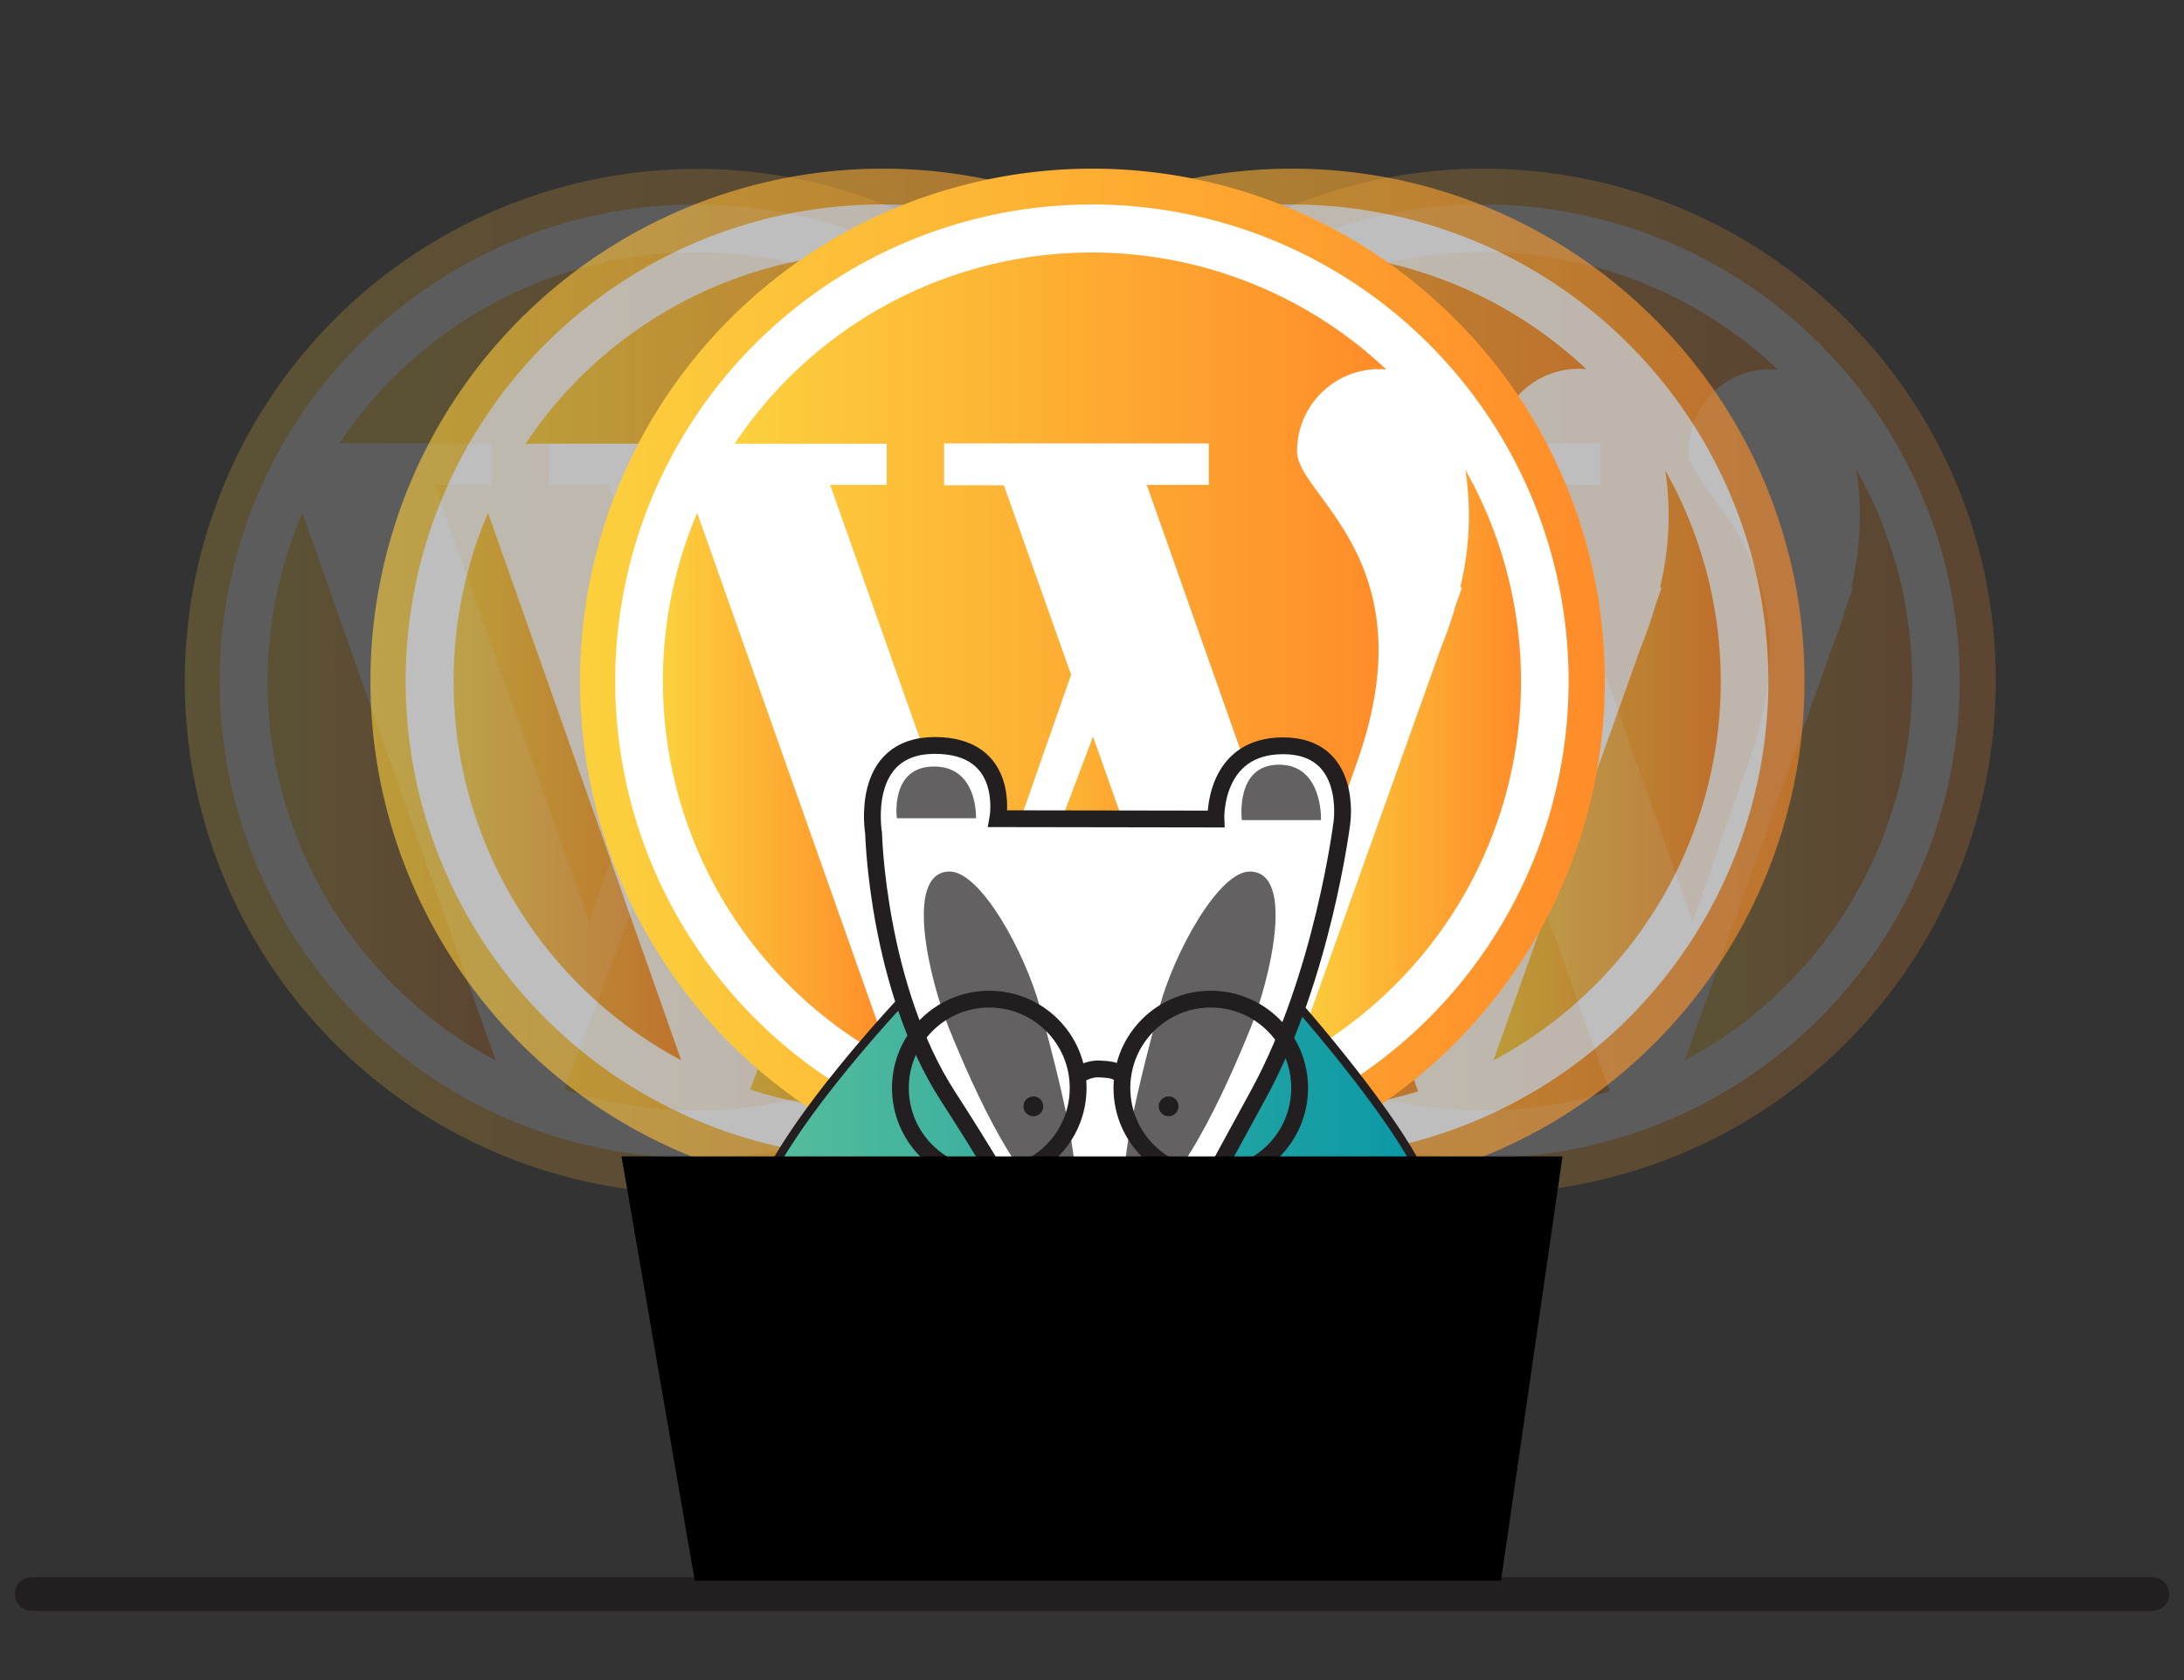 <?xml version="1.0" encoding="UTF-8"?> <svg xmlns="http://www.w3.org/2000/svg" xmlns:xlink="http://www.w3.org/1999/xlink" id="Layer_1" data-name="Layer 1" viewBox="0 0 260 200"><rect x="0" y="0" width="260" height="200" fill="#333333" stroke="none"/><defs><linearGradient id="linear-gradient" x1="40.4" y1="69.85" x2="117.97" y2="69.85" gradientUnits="userSpaceOnUse"><stop offset="0" stop-color="#fcd03d"></stop><stop offset="1" stop-color="#ff8c29"></stop></linearGradient><linearGradient id="linear-gradient-2" x1="31.84" y1="93.64" x2="58.97" y2="93.64" xlink:href="#linear-gradient"></linearGradient><linearGradient id="linear-gradient-3" x1="106.93" y1="91.06" x2="134" y2="91.06" xlink:href="#linear-gradient"></linearGradient><linearGradient id="linear-gradient-4" x1="67.17" y1="109.93" x2="97.99" y2="109.93" xlink:href="#linear-gradient"></linearGradient><linearGradient id="linear-gradient-5" x1="21.87" y1="81.1" x2="143.97" y2="81.1" xlink:href="#linear-gradient"></linearGradient><linearGradient id="linear-gradient-6" x1="62.54" y1="69.85" x2="140.11" y2="69.85" xlink:href="#linear-gradient"></linearGradient><linearGradient id="linear-gradient-7" x1="53.97" y1="93.64" x2="81.1" y2="93.64" xlink:href="#linear-gradient"></linearGradient><linearGradient id="linear-gradient-8" x1="129.06" y1="91.06" x2="156.13" y2="91.06" xlink:href="#linear-gradient"></linearGradient><linearGradient id="linear-gradient-9" x1="89.3" y1="109.93" x2="120.12" y2="109.93" xlink:href="#linear-gradient"></linearGradient><linearGradient id="linear-gradient-10" x1="44" y1="81.1" x2="166.1" y2="81.1" xlink:href="#linear-gradient"></linearGradient><linearGradient id="linear-gradient-11" x1="134.03" y1="69.85" x2="211.6" y2="69.85" xlink:href="#linear-gradient"></linearGradient><linearGradient id="linear-gradient-12" x1="125.46" y1="93.64" x2="152.6" y2="93.64" xlink:href="#linear-gradient"></linearGradient><linearGradient id="linear-gradient-13" x1="200.55" y1="91.06" x2="227.62" y2="91.06" xlink:href="#linear-gradient"></linearGradient><linearGradient id="linear-gradient-14" x1="160.79" y1="109.93" x2="191.61" y2="109.93" xlink:href="#linear-gradient"></linearGradient><linearGradient id="linear-gradient-15" x1="115.5" y1="81.1" x2="237.59" y2="81.1" xlink:href="#linear-gradient"></linearGradient><linearGradient id="linear-gradient-16" x1="111.26" y1="69.85" x2="188.83" y2="69.85" xlink:href="#linear-gradient"></linearGradient><linearGradient id="linear-gradient-17" x1="102.69" y1="93.64" x2="129.83" y2="93.64" xlink:href="#linear-gradient"></linearGradient><linearGradient id="linear-gradient-18" x1="177.78" y1="91.06" x2="204.85" y2="91.06" xlink:href="#linear-gradient"></linearGradient><linearGradient id="linear-gradient-19" x1="138.02" y1="109.93" x2="168.84" y2="109.93" xlink:href="#linear-gradient"></linearGradient><linearGradient id="linear-gradient-20" x1="92.73" y1="81.1" x2="214.82" y2="81.1" xlink:href="#linear-gradient"></linearGradient><linearGradient id="linear-gradient-21" x1="87.48" y1="69.85" x2="165.06" y2="69.85" xlink:href="#linear-gradient"></linearGradient><linearGradient id="linear-gradient-22" x1="78.92" y1="93.64" x2="106.05" y2="93.64" xlink:href="#linear-gradient"></linearGradient><linearGradient id="linear-gradient-23" x1="154.01" y1="91.06" x2="181.08" y2="91.06" xlink:href="#linear-gradient"></linearGradient><linearGradient id="linear-gradient-24" x1="114.25" y1="109.93" x2="145.07" y2="109.93" xlink:href="#linear-gradient"></linearGradient><linearGradient id="linear-gradient-25" x1="68.95" y1="81.1" x2="191.05" y2="81.1" xlink:href="#linear-gradient"></linearGradient><linearGradient id="linear-gradient-26" x1="86.39" y1="153.56" x2="175.14" y2="153.56" gradientUnits="userSpaceOnUse"><stop offset="0" stop-color="#5abf9a"></stop><stop offset="1" stop-color="#0495a7"></stop></linearGradient></defs><g style="opacity:0.2"><circle cx="82.58" cy="80.94" r="58.89" style="fill:#fff"></circle><path d="M58.5,57.73H51.75l18.39,52L80.43,80.28l-8-22.55H65.33V52.78H96.84v4.95H89.46l18.38,52,6.61-18.88c8.67-24.19-7.1-31.73-7.1-37.13a9.77,9.77,0,0,1,9.77-9.78A7.77,7.77,0,0,1,118,44,51.08,51.08,0,0,0,40.4,52.78H58.5v4.95Z" style="fill:url(#linear-gradient)"></path><path d="M31.84,81.1A51.06,51.06,0,0,0,59,126.22l-23-65.16A50.83,50.83,0,0,0,31.84,81.1Z" style="fill:url(#linear-gradient-2)"></path><path d="M127.37,55.92a36,36,0,0,1-.61,14H127l-.78,2.2h0A44.07,44.07,0,0,1,124.5,77l-17.57,49.24a51.1,51.1,0,0,0,20.44-70.27Z" style="fill:url(#linear-gradient-3)"></path><path d="M67.17,129.7a51.31,51.31,0,0,0,30.82.22L83,87.68Z" style="fill:url(#linear-gradient-4)"></path><path d="M126.09,37.93A61,61,0,1,0,144,81.1,60.65,60.65,0,0,0,126.09,37.93ZM82.92,137.84A56.75,56.75,0,1,1,139.66,81.1,56.81,56.81,0,0,1,82.92,137.84Z" style="fill:url(#linear-gradient-5)"></path></g><g style="opacity:0.6"><circle cx="104.71" cy="80.94" r="58.89" style="fill:#fff"></circle><path d="M80.63,57.73H73.89l18.38,52,10.29-29.41-8-22.55H87.47V52.78H119v4.95h-7.38l18.38,52,6.61-18.88c8.67-24.19-7.1-31.73-7.1-37.13a9.77,9.77,0,0,1,9.77-9.78,8,8,0,0,1,.86.05,51.08,51.08,0,0,0-77.57,8.83H80.63v4.95Z" style="fill:url(#linear-gradient-6)"></path><path d="M54,81.1A51.06,51.06,0,0,0,81.1,126.22l-23-65.16A51,51,0,0,0,54,81.1Z" style="fill:url(#linear-gradient-7)"></path><path d="M149.51,55.92a36.18,36.18,0,0,1-.61,14h.2l-.77,2.2h0A48.7,48.7,0,0,1,146.64,77l-17.58,49.24a51.12,51.12,0,0,0,20.45-70.27Z" style="fill:url(#linear-gradient-8)"></path><path d="M89.3,129.7a51.31,51.31,0,0,0,30.82.22L105.18,87.68Z" style="fill:url(#linear-gradient-9)"></path><path d="M148.22,37.93A61,61,0,1,0,166.1,81.1,60.65,60.65,0,0,0,148.22,37.93Zm-43.17,99.91A56.75,56.75,0,1,1,161.79,81.1,56.81,56.81,0,0,1,105.05,137.84Z" style="fill:url(#linear-gradient-10)"></path></g><g style="opacity:0.2"><circle cx="176.2" cy="80.94" r="58.89" style="fill:#fff"></circle><path d="M152.12,57.73h-6.74l18.38,52,10.29-29.41-8-22.55H159V52.78h31.5v4.95h-7.37l18.38,52,6.6-18.88c8.67-24.19-7.1-31.73-7.1-37.13a9.78,9.78,0,0,1,9.78-9.78,7.92,7.92,0,0,1,.85.05A51.08,51.08,0,0,0,134,52.78h18.09v4.95Z" style="fill:url(#linear-gradient-11)"></path><path d="M125.46,81.1a51.07,51.07,0,0,0,27.14,45.12l-23-65.16A50.83,50.83,0,0,0,125.46,81.1Z" style="fill:url(#linear-gradient-12)"></path><path d="M221,55.92a36.18,36.18,0,0,1-.61,14h.2l-.77,2.2h0A48.7,48.7,0,0,1,218.13,77l-17.58,49.24A51.12,51.12,0,0,0,221,55.92Z" style="fill:url(#linear-gradient-13)"></path><path d="M160.79,129.7a51.31,51.31,0,0,0,30.82.22L176.67,87.68Z" style="fill:url(#linear-gradient-14)"></path><path d="M219.71,37.93A61,61,0,1,0,237.59,81.1,60.65,60.65,0,0,0,219.71,37.93Zm-43.17,99.91A56.75,56.75,0,1,1,233.29,81.1,56.81,56.81,0,0,1,176.54,137.84Z" style="fill:url(#linear-gradient-15)"></path></g><g style="opacity:0.6"><circle cx="153.43" cy="80.94" r="58.89" style="fill:#fff"></circle><path d="M129.35,57.73h-6.74l18.38,52,10.29-29.41-8-22.55h-7.11V52.78h31.5v4.95h-7.37l18.38,52,6.6-18.88c8.67-24.19-7.1-31.73-7.1-37.13A9.78,9.78,0,0,1,188,43.9a7.92,7.92,0,0,1,.85.05,51.08,51.08,0,0,0-77.57,8.83h18.09v4.95Z" style="fill:url(#linear-gradient-16)"></path><path d="M102.69,81.1a51.07,51.07,0,0,0,27.14,45.12L106.78,61.06A50.83,50.83,0,0,0,102.69,81.1Z" style="fill:url(#linear-gradient-17)"></path><path d="M198.23,55.92a36.18,36.18,0,0,1-.61,14h.2l-.77,2.2h0A48.7,48.7,0,0,1,195.36,77l-17.58,49.24a51.12,51.12,0,0,0,20.45-70.27Z" style="fill:url(#linear-gradient-18)"></path><path d="M138,129.7a51.31,51.31,0,0,0,30.82.22L153.9,87.68Z" style="fill:url(#linear-gradient-19)"></path><path d="M196.94,37.93A61,61,0,1,0,214.82,81.1,60.65,60.65,0,0,0,196.94,37.93Zm-43.17,99.91A56.75,56.75,0,1,1,210.52,81.1,56.81,56.81,0,0,1,153.77,137.84Z" style="fill:url(#linear-gradient-20)"></path></g><circle cx="129.66" cy="80.94" r="58.89" style="fill:#fff"></circle><path d="M105.58,57.73H98.83l18.39,52,10.29-29.41-8-22.55h-7.12V52.78h31.51v4.95h-7.38l18.38,52,6.61-18.88c8.67-24.19-7.1-31.73-7.1-37.13a9.77,9.77,0,0,1,9.77-9.78,8.11,8.11,0,0,1,.86.05,51.09,51.09,0,0,0-77.58,8.83h18.1v4.95Z" style="fill:url(#linear-gradient-21)"></path><path d="M78.92,81.1a51.06,51.06,0,0,0,27.13,45.12L83,61.06A50.83,50.83,0,0,0,78.92,81.1Z" style="fill:url(#linear-gradient-22)"></path><path d="M174.45,55.92a36,36,0,0,1-.61,14h.21l-.78,2.2h0A46.18,46.18,0,0,1,171.59,77L154,126.19a51.1,51.1,0,0,0,20.44-70.27Z" style="fill:url(#linear-gradient-23)"></path><path d="M114.25,129.7a51.31,51.31,0,0,0,30.82.22L130.12,87.68Z" style="fill:url(#linear-gradient-24)"></path><path d="M173.17,37.93A61,61,0,1,0,191.05,81.1,60.65,60.65,0,0,0,173.17,37.93ZM130,137.84A56.75,56.75,0,1,1,186.74,81.1,56.81,56.81,0,0,1,130,137.84Z" style="fill:url(#linear-gradient-25)"></path><line x1="3.76" y1="189.76" x2="256.24" y2="189.76" style="fill:none;stroke:#231f20;stroke-linecap:round;stroke-miterlimit:10;stroke-width:4px"></line><path d="M130.91,121.92a187.9,187.9,0,0,0,24-1.79s11.91,13.55,14.82,20.85c4.57,11.49,5.41,47.21,5.41,47.21H86.47s-1-31.43,3.65-45.06c3.08-9.07,17.41-24.19,17.41-24.19Z" style="stroke:#231f20;stroke-miterlimit:10;fill:url(#linear-gradient-26)"></path><path d="M118.79,97.46s1.6-8.72-7.5-8.72S104,99.2,104,99.2s.43,18.3,8.89,31.36,14.1,24,14.1,24h9.58l13.3-24.39c7.62-14,9.88-32.24,9.88-32.24s1.35-9.15-7-9.15-8,8.72-8,8.72Z" style="fill:#fff;stroke:#231f20;stroke-linecap:round;stroke-miterlimit:10;stroke-width:2px"></path><path d="M116.19,97.41s.27-6.16-5-6.16-4.42,6.16-4.42,6.16Z" style="fill:#231f20;opacity:0.7"></path><path d="M157.26,97.63s.27-6.6-5-6.6-4.42,6.6-4.42,6.6Z" style="fill:#231f20;opacity:0.7"></path><path d="M131.84,148.51c6.87,0,9.46,2.53,9.46,6s-5.57,5.21-9.46,5.21-8-1.78-8-5.21S126.62,148.51,131.84,148.51Z" style="fill:#231f20"></path><circle cx="117.77" cy="129.52" r="10.58" style="fill:none;stroke:#231f20;stroke-miterlimit:10;stroke-width:2px"></circle><circle cx="144.14" cy="129.52" r="10.58" style="fill:none;stroke:#231f20;stroke-miterlimit:10;stroke-width:2px"></circle><path d="M128.26,128.13a4,4,0,0,1,3-.85c2.08.06,2.32.9,2.32.9" style="fill:none;stroke:#231f20;stroke-miterlimit:10;stroke-width:2px"></path><circle cx="123.02" cy="131.7" r="1.18" style="fill:#231f20"></circle><circle cx="139.12" cy="131.7" r="1.18" style="fill:#231f20"></circle><path d="M112.94,103.75c-5.37.23-2.23,13,0,18.57,2.9,7.2,9.08,21.12,13.9,21.12,3.35,0-1.26-16.9-3-23.41S116.72,103.58,112.94,103.75Z" style="fill:#231f20;opacity:0.7"></path><path d="M148.9,103.75c5.36.23,2.22,13,0,18.57-2.91,7.2-9.09,21.12-13.91,21.12-3.34,0,1.27-16.9,3-23.41S145.11,103.58,148.9,103.75Z" style="fill:#231f20;opacity:0.7"></path><polygon points="73.99 137.66 186.01 137.66 178.69 188.18 82.71 188.18 73.99 137.66"></polygon></svg> 
